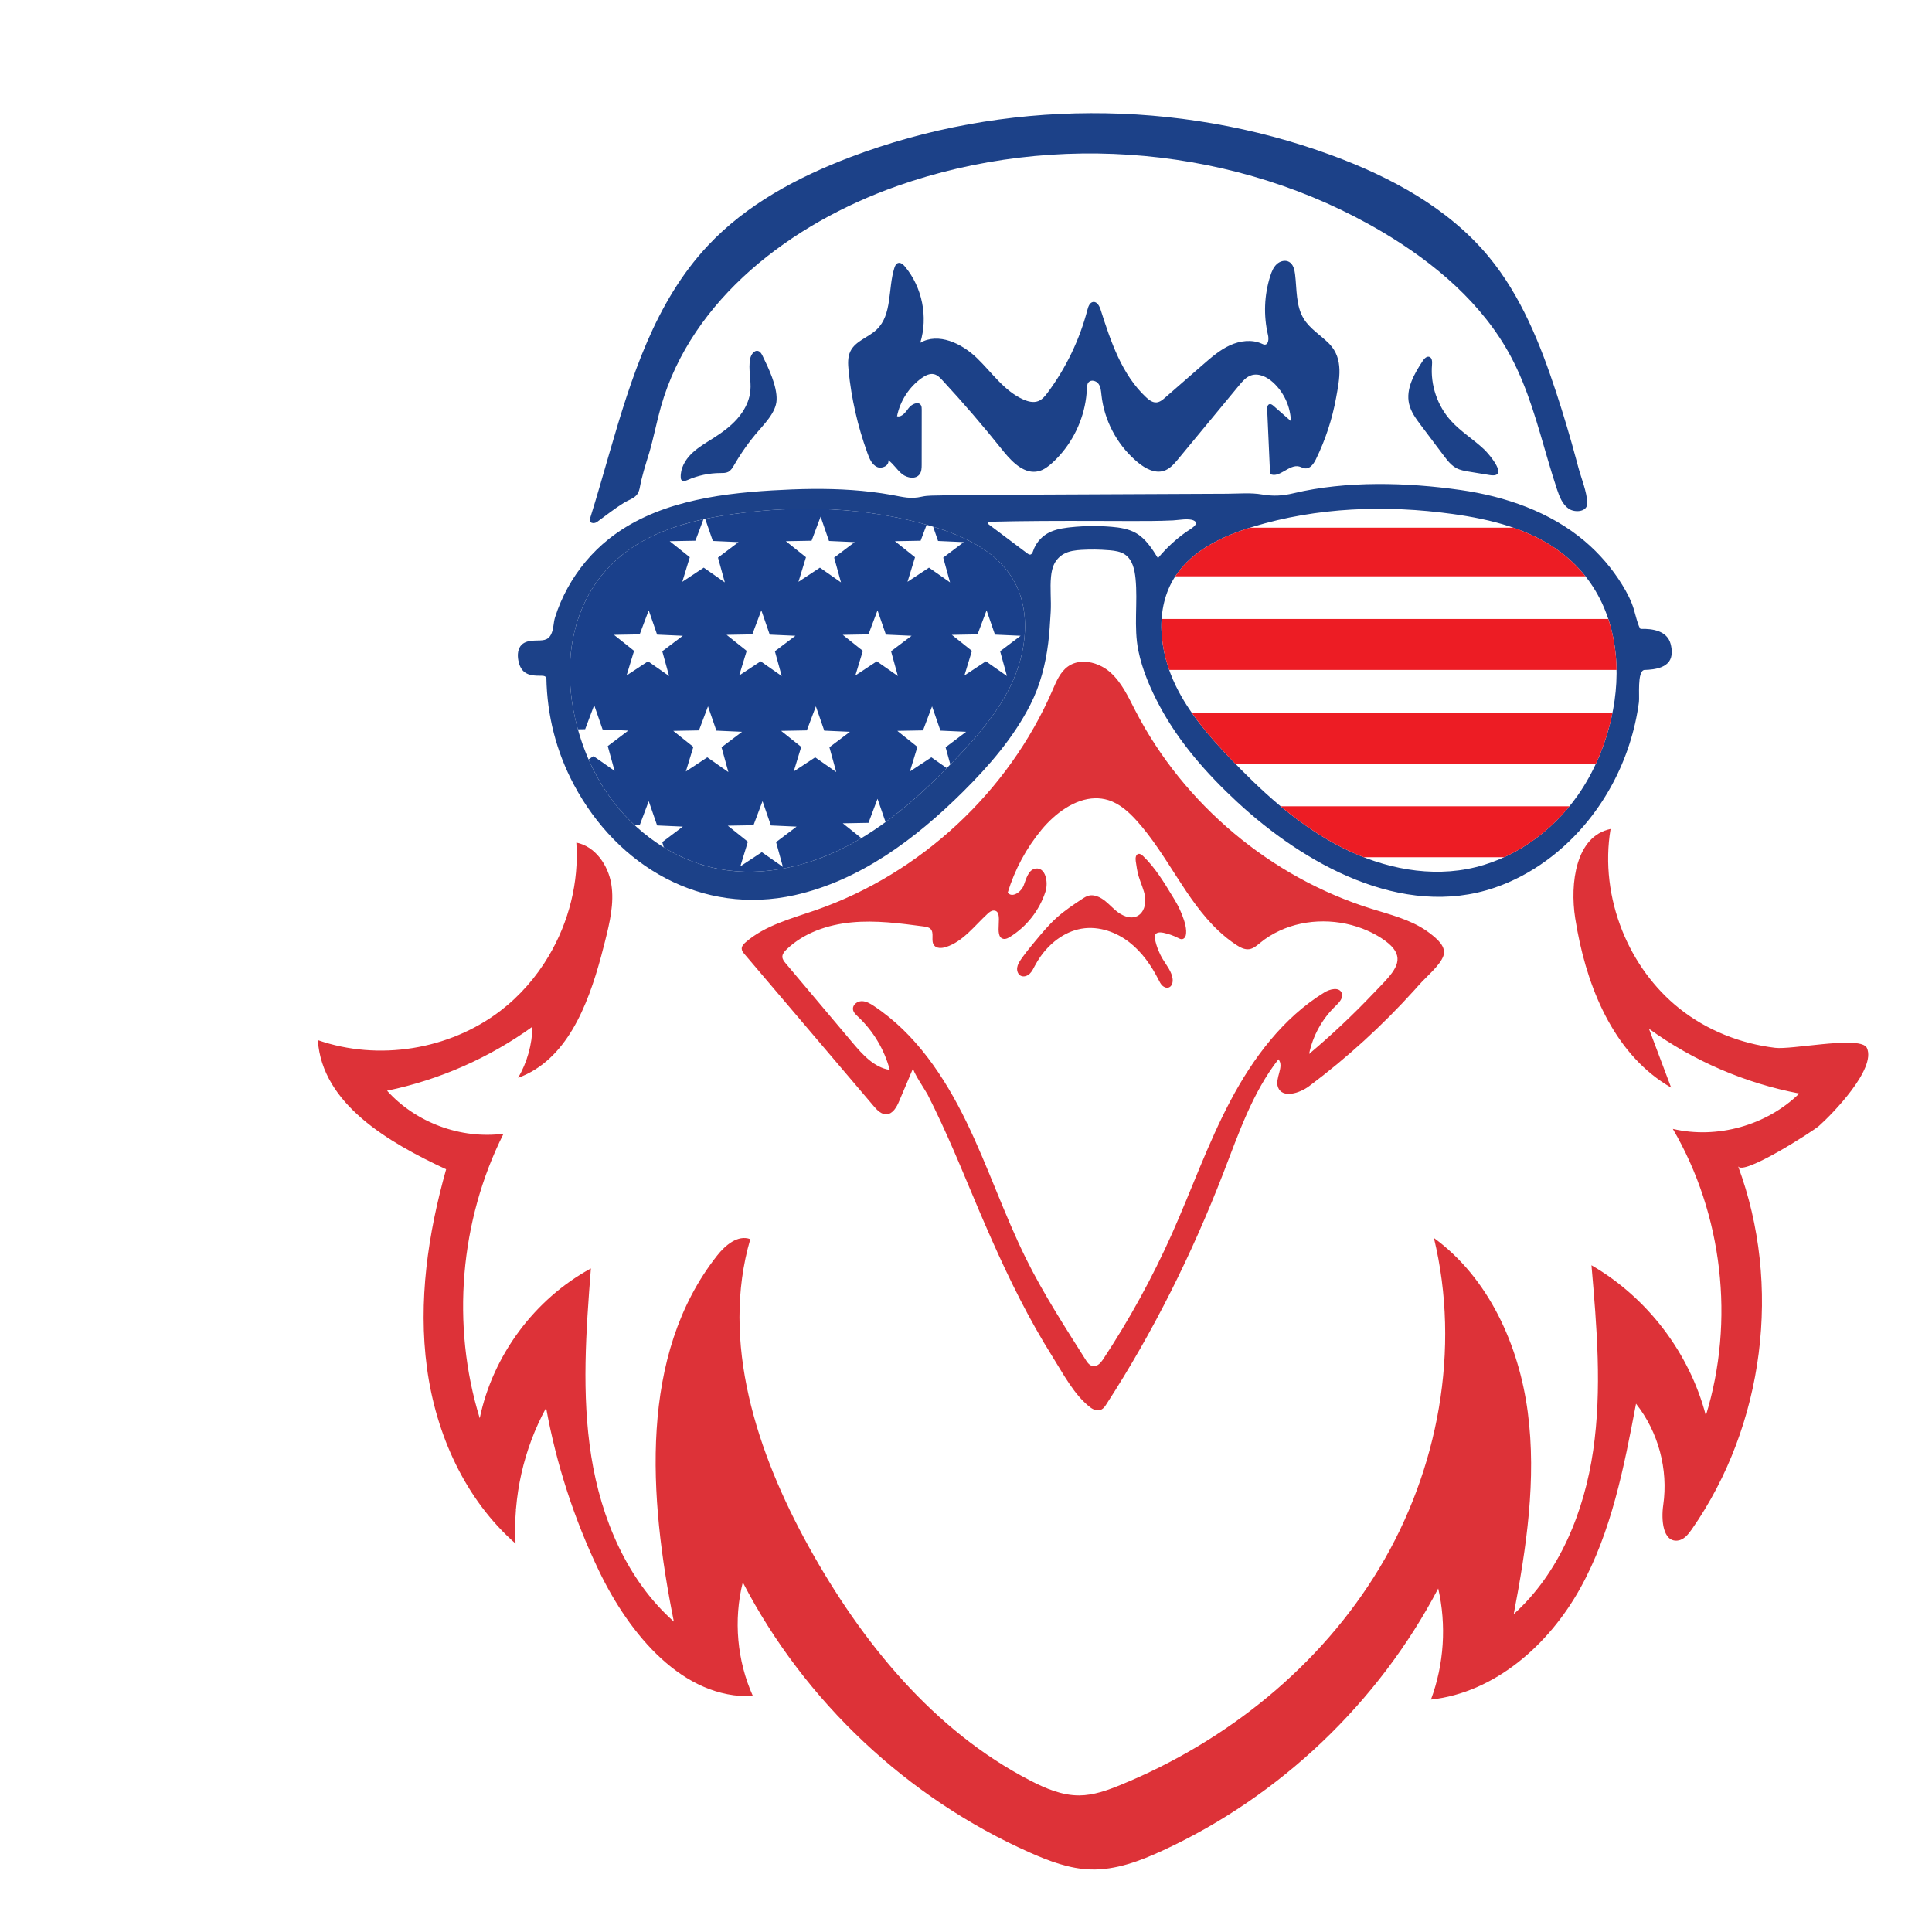 <?xml version="1.0" encoding="utf-8"?>
<!-- Generator: Adobe Illustrator 24.0.0, SVG Export Plug-In . SVG Version: 6.00 Build 0)  -->
<svg version="1.0" id="Layer_1" xmlns="http://www.w3.org/2000/svg" xmlns:xlink="http://www.w3.org/1999/xlink" x="0px" y="0px"
	 viewBox="0 0 1000 1000" style="enable-background:new 0 0 1000 1000;" xml:space="preserve">
<style type="text/css">
	.st0{fill:#DD3238;}
	.st1{fill:#1C4188;}
	.st2{fill:#ED1C24;}
	.st3{fill:#1A408B;}
</style>
<g>
	<g>
		<path class="st0" d="M528.32,505.036c1.49,0.766,3.382,0.144,4.608-0.998
			c1.226-1.142,1.953-2.704,2.73-4.187c0.887-1.694,1.901-3.337,3.023-4.908
			c5.44-7.616,13.487-13.473,22.702-14.48c1.815-0.198,3.636-0.194,5.443-0.029
			c1.133,0.104,2.259,0.278,3.375,0.511c1.033,0.216,2.056,0.487,3.066,0.805
			c4.051,1.276,7.888,3.339,11.246,5.945c6.542,5.077,11.414,12.04,15.156,19.427
			c0.551,1.087,1.097,2.211,1.981,3.05c0.884,0.839,2.199,1.345,3.344,0.928
			c1.638-0.596,2.159-2.697,1.951-4.427c-0.454-3.772-3.06-6.863-5.031-10.111
			c-1.939-3.194-3.328-6.72-4.088-10.378c-0.157-0.755-0.281-1.574,0.05-2.271
			c0.678-1.432,2.697-1.446,4.248-1.121c2.668,0.559,5.26,1.475,7.688,2.714
			c0.619,0.316,1.272,0.663,1.965,0.61c1.02-0.078,1.796-1.037,2.007-2.038
			c0.153-0.724,0.199-1.509,0.163-2.328c-0.157-3.574-1.878-7.814-3.133-10.652
			c-0.461-1.041-0.975-2.056-1.521-3.055c-0.791-1.448-1.648-2.862-2.504-4.272
			c-4.435-7.311-8.94-14.712-15.096-20.647c-0.686-0.661-1.56-1.352-2.489-1.137
			c-1.425,0.331-1.545,2.293-1.34,3.741c0.369,2.602,0.74,5.215,1.47,7.74
			c1.055,3.651,2.857,7.105,3.371,10.87c0.515,3.765-0.69,8.169-4.101,9.843
			c-3.703,1.817-8.143-0.332-11.263-3.03c-2.36-2.041-4.524-4.48-7.139-6.088
			c-0.843-0.518-1.732-0.952-2.69-1.255c-0.225-0.071-0.454-0.132-0.684-0.186
			c-0.992-0.234-2.025-0.303-3.02-0.1c-1.423,0.291-2.676,1.106-3.888,1.906
			c-4.427,2.921-8.854,5.881-12.809,9.416c-4.189,3.744-7.794,8.084-11.382,12.407
			c-2.091,2.519-4.174,5.049-6.103,7.693c-0.36,0.494-0.725,0.985-1.073,1.488
			c-0.928,1.344-1.829,2.778-2.061,4.395
			C526.257,502.443,526.867,504.289,528.32,505.036z M966.294,542.398
			c-0.189-0.408-0.503-0.762-0.929-1.066c-6.414-4.59-38.075,2.03-46.535,1.016
			c-17.957-2.151-35.407-9.072-49.584-20.367
			c-13.185-10.505-23.292-24.596-29.566-40.231
			c-6.672-16.625-9.008-34.996-6.047-52.676
			c-17.997,3.724-21.14,28.094-18.305,46.252c0.334,2.136,0.702,4.279,1.105,6.424
			c6.078,32.303,20.286,64.964,48.538,81.173
			c-3.826-10.154-7.652-20.309-11.479-30.463
			c23.063,16.693,49.835,28.233,77.807,33.538
			c-16.895,16.52-42.424,23.667-65.44,18.32
			c25.836,44.243,32.192,99.412,17.093,148.371
			c-8.445-32.37-30.258-61.033-59.207-77.799
			c2.754,31.911,5.501,64.163,0.885,95.858
			c-4.616,31.695-17.342,63.259-41.124,84.715
			c6.576-34.468,11.858-69.764,7.263-104.552
			c-4.595-34.788-20.255-69.445-48.58-90.156
			c13.94,57.541,2.318,120.107-28.188,170.848
			c-30.506,50.741-79.013,89.708-133.784,112.19
			c-6.916,2.839-14.119,5.465-21.595,5.505c-8.941,0.048-17.469-3.601-25.411-7.708
			c-50.124-25.918-87.357-71.79-114.674-121.166
			c-26.829-48.494-45.678-105.844-30.188-159.055
			c-6.453-2.398-12.975,3.174-17.23,8.585
			c-40.593,51.619-35.245,124.981-22.339,189.368
			c-24.322-21.565-37.636-53.403-42.736-85.506
			c-5.1-32.103-2.732-64.87-0.198-97.276
			c-29.177,15.879-50.795,45.014-57.534,77.541
			c-14.849-48.246-10.34-102.158,12.317-147.267
			c-22.095,2.892-45.38-5.711-60.288-22.273
			c27.039-5.596,52.869-16.966,75.256-33.129c-0.177,9.26-2.757,18.465-7.418,26.468
			c24.891-9.116,35.882-36.745,42.975-62.939c0.698-2.578,1.36-5.143,1.993-7.675
			c2.421-9.693,4.858-19.713,3.264-29.576
			c-1.594-9.863-8.302-19.617-18.103-21.559
			c1.42,20.462-3.881,41.194-14.355,58.809
			c-6.482,10.901-14.941,20.612-25.027,28.319
			c-26.385,20.16-63.058,26.027-94.415,15.104
			c2.187,32.986,36.446,52.892,66.41,66.859
			c-9.418,33.377-14.562,68.463-9.921,102.831
			c4.641,34.368,19.754,68.068,45.854,90.903
			c-1.381-24.274,4.164-48.904,15.813-70.245
			c5.303,29.201,14.545,57.683,27.396,84.435
			c15.721,32.728,43.379,66.353,79.652,64.758
			c-8.236-18.312-10.115-39.412-5.245-58.892
			c31.928,61.605,85.309,111.826,148.744,139.942
			c9.963,4.416,20.407,8.355,31.3,8.681c12.989,0.389,25.557-4.381,37.356-9.827
			c60.63-27.986,111.581-76.458,142.553-135.618
			c4.337,18.991,3.013,39.238-3.759,57.503
			c33.203-3.638,61.088-28.427,77.278-57.643s22.638-62.67,28.862-95.487
			c11.55,14.592,16.77,34.026,14.086,52.442
			c-1.114,7.644-0.22,19.246,7.458,18.401c3.191-0.351,5.464-3.169,7.3-5.801
			c37.592-53.893,46.836-126.454,23.958-188.051
			c2.074,5.584,38.885-18.103,41.885-20.766
			C948.434,576.628,971.283,553.17,966.294,542.398z M266.874,781.529
			c-0.045-0.02-0.096-0.037-0.147-0.055c0.065-0.069,0.125-0.134,0.192-0.205
			C266.903,781.357,266.888,781.442,266.874,781.529z M349.285,830.156
			c0.199,0.334,0.301,0.68,0.353,1.031
			C349.531,830.843,349.412,830.499,349.285,830.156z M930.293,584.127
			c-0.018,0.003-0.032,0.002-0.05,0.005h-0c0-0,0-0,0-0
			c0.028-0.039,0.06-0.076,0.089-0.115
			C930.318,584.053,930.306,584.09,930.293,584.127z M386.291,494.943
			c21.998,25.882,43.996,51.764,65.995,77.646c1.731,2.036,3.851,4.253,6.521,4.146
			c3.328-0.134,5.291-3.687,6.59-6.754c2.435-5.748,4.87-11.497,7.305-17.245
			c-0.645,1.522,6.414,11.812,7.366,13.68c2.457,4.82,4.808,9.693,7.085,14.601
			c4.57,9.853,8.829,19.846,13.013,29.868
			c8.671,20.767,17.478,41.51,27.745,61.55
			c5.187,10.124,10.743,20.064,16.8,29.695
			c5.51,8.761,11.386,20.15,19.807,26.471c1.634,1.226,3.935,1.889,5.722,0.899
			c1.045-0.579,1.741-1.617,2.391-2.62c24.317-37.484,44.404-77.975,60.528-119.613
			c7.915-20.453,15.057-41.695,28.556-58.98
			c3.197,3.827-1.974,9.789-0.224,14.459c2.206,5.89,11.101,3.2,16.134-0.571
			c19.694-14.753,37.952-31.42,54.446-49.68
			c0.883-0.978,1.761-1.96,2.634-2.947c3.511-3.969,10.55-9.716,12.362-14.688
			c1.752-4.808-3.165-8.892-7.165-11.947c-0.526-0.402-1.061-0.788-1.604-1.162
			c-8.378-5.768-18.708-8.344-28.287-11.322
			c-52.207-16.229-97.327-54.078-122.39-102.667
			c-3.659-7.093-7.067-14.614-13.068-19.875c-1.305-1.145-2.781-2.142-4.353-2.962
			c-1.086-0.566-2.217-1.05-3.375-1.428c-4.869-1.591-10.173-1.398-14.232,1.597
			c-3.911,2.886-5.861,7.649-7.789,12.11
			c-22.758,52.645-68.285,94.974-122.445,113.846
			c-12.69,4.422-26.255,7.854-36.405,16.66c-1.03,0.894-2.095,2.018-2.039,3.381
			c0.044,1.064,0.769,1.961,1.458,2.772
			C385.68,494.223,385.986,494.583,386.291,494.943z M404.966,494.943
			c0.105-1.333,1.077-2.467,2.051-3.415c8.94-8.698,21.462-12.947,33.881-14.114
			s24.911,0.483,37.275,2.129c1.26,0.168,2.622,0.385,3.504,1.3
			c2.036,2.113,0.008,6.047,1.762,8.399c1.339,1.796,4.081,1.624,6.212,0.932
			c8.811-2.86,14.688-10.9,21.492-17.185c0.902-0.833,1.947-1.687,3.174-1.681
			c5.934,0.033-0.66,13.865,5.218,14.676c1.135,0.157,2.231-0.425,3.207-1.026
			c8.637-5.319,15.283-13.792,18.39-23.448c1.6-4.973-0.008-12.766-5.165-11.928
			c-3.677,0.598-4.777,5.184-6.087,8.671c-1.31,3.487-6.091,6.754-8.273,3.735
			c3.61-11.855,9.595-22.982,17.499-32.528
			c7.016-8.474,17.211-16.051,27.718-16.268c1.123-0.023,2.249,0.036,3.375,0.187
			c1.143,0.153,2.286,0.401,3.426,0.754c5.806,1.798,10.525,6.035,14.606,10.539
			c15.919,17.571,25.466,41.134,42.423,57.077
			c2.83,2.661,5.86,5.117,9.167,7.289c2.053,1.349,4.409,2.618,6.838,2.25
			c2.171-0.329,3.912-1.891,5.61-3.283c3.082-2.527,6.458-4.603,10.026-6.257
			c14.132-6.552,31.314-6.342,45.57,0c2.403,1.069,4.726,2.307,6.934,3.721
			c11.765,7.538,9.764,13.527,3.708,20.578c-2.142,2.493-4.79,5.119-7.516,7.992
			c-10.536,11.106-21.695,21.62-33.409,31.476
			c1.919-9.396,6.766-18.173,13.695-24.804c1.94-1.856,4.248-4.361,3.177-6.822
			c-1.365-3.135-6.076-1.992-8.989-0.201
			c-21.351,13.13-36.93,33.998-48.646,56.157
			c-11.716,22.158-20.036,45.925-30.249,68.815
			c-10.093,22.624-22.051,44.415-35.713,65.082
			c-2.602,3.935-5.898,4.875-8.602,0.59
			c-10.87-17.227-21.99-34.309-31.06-52.583
			c-11.507-23.185-19.723-47.881-31.036-71.162
			c-11.314-23.28-26.296-45.662-47.896-59.925
			c-1.92-1.268-4.029-2.508-6.329-2.463c-2.3,0.045-4.705,1.932-4.442,4.217
			c0.178,1.547,1.436,2.711,2.573,3.776c7.921,7.416,13.7,17.095,16.472,27.586
			c-8.063-1.218-14.039-7.876-19.293-14.113l-34.534-40.996
			c-0.855-1.016-1.756-2.148-1.766-3.476
			C404.945,495.11,404.96,495.027,404.966,494.943z"/>
	</g>
</g>
<g>
	<g>
		<path class="st1" d="M864.691,333.219c-1.82-6.708-9.27-7.902-15.461-7.706
			c-0.964,0.018-3.201-8.968-3.482-9.903c-1.385-4.61-3.537-8.761-6.093-12.913
			c-5.243-8.515-11.834-16.201-19.474-22.654
			c-17.922-15.141-41.012-23.116-64.239-26.43
			c-27.638-3.943-59.045-4.836-86.369,1.68
			c-5.754,1.372-10.581,1.64-16.303,0.646
			c-5.843-1.015-12.194-0.41-18.168-0.383c-13.281,0.061-26.562,0.121-39.844,0.182
			c-8.353,0.038-16.706,0.076-25.059,0.114c-1.125,0.005-2.25,0.01-3.375,0.015
			c-17.085,0.078-34.169,0.156-51.254,0.234c-2.922,0.013-5.844,0.027-8.766,0.04
			c-6.608,0.03-13.217,0.058-19.821,0.292c-3.184,0.113-6.693-0.075-9.805,0.633
			c-5.969,1.358-9.691,0.181-15.653-0.897c-6.776-1.225-13.624-2.028-20.491-2.512
			c-13.784-0.971-27.627-0.648-41.409,0.177
			c-29.865,1.788-61.23,6.579-84.622,25.232
			c-8.643,6.892-15.854,15.548-21.179,25.229
			c-2.663,4.841-4.858,9.941-6.525,15.209c-0.892,2.819-0.696,6.051-2.007,8.739
			c-1.742,3.572-4.684,3.187-8.384,3.299c-2.464,0.074-5.125,0.443-6.887,2.167
			c-2.041,1.997-2.256,5.228-1.745,8.037c0.41,2.251,1.274,4.538,3.032,6.002
			c2.379,1.981,5.765,2.016,8.86,2.021c0.81,0.001,1.702,0.038,2.295,0.589
			c0.132,0.123,0.245,0.302,0.343,0.523c0.343,19.444,5.117,38.14,14.262,55.321
			c22.474,42.222,66.178,67.849,114.288,57.122
			c33.651-7.503,62.504-29.094,86.971-53.385
			c13.58-13.482,26.3-28.154,34.982-45.208
			c5.068-9.955,7.877-20.848,9.246-31.897c0.66-5.332,0.975-10.708,1.286-16.068
			c0.353-6.095-0.434-12.207,0.169-18.294c0.231-2.332,0.678-4.682,1.755-6.763
			c1.073-2.073,2.763-3.821,4.798-4.963c2.819-1.582,6.141-1.964,9.368-2.153
			c2.295-0.135,4.594-0.182,6.893-0.154c1.125,0.014,2.25,0.049,3.375,0.1
			c1.413,0.064,2.825,0.156,4.234,0.284c2.753,0.249,5.614,0.659,7.891,2.227
			c3.849,2.65,4.965,7.78,5.43,12.429c1.237,12.385-1.043,25.043,1.464,37.318
			c2.035,9.966,6.249,19.76,11.034,28.69
			c10.083,18.816,24.43,35.067,40.008,49.516
			c34.43,31.934,85.358,60.885,133.396,44.457
			c19.18-6.559,36.003-19.264,48.677-35.084
			c9.318-11.631,16.445-24.993,21.033-39.167c2.295-7.087,3.957-14.381,4.94-21.765
			c0.394-2.956-0.988-15.797,2.691-16.666c1.538-0.042,3.071-0.146,4.587-0.367
			c3.011-0.439,6.459-1.44,8.336-4.04
			C865.753,339.836,865.476,336.109,864.691,333.219z M523.001,355.165
			c-6.796,13.864-17.058,25.833-27.647,36.938
			c-16.33,17.128-33.97,33.417-54.758,44.725
			c-20.788,11.308-45.136,17.347-68.392,12.967
			c-23.088-4.349-43.7-18.903-57.183-38.142
			c-8.41-12.001-14.153-25.752-17.385-40.019
			c-1.364-6.021-2.233-12.141-2.556-18.245
			c-1.355-25.581,6.876-50.865,28.421-67.308
			c16.02-12.226,36.353-17.283,56.315-20.051
			c34.505-4.784,70.156-3.523,103.471,6.656
			c15.411,4.708,31.082,11.976,39.956,25.426
			C534.417,315.046,531.531,337.763,523.001,355.165z M599.357,288.886
			c-3.083-4.958-6.369-10.117-11.442-13.007c-3.807-2.169-8.271-2.842-12.636-3.215
			c-1.69-0.144-3.383-0.243-5.078-0.308c-1.124-0.043-2.249-0.073-3.375-0.083
			c-4.393-0.035-8.787,0.188-13.153,0.679c-0.416,0.047-0.833,0.096-1.25,0.15
			c-3.689,0.473-7.387,1.257-10.557,3.171c-3.301,1.992-5.862,5.179-7.098,8.831
			c-0.28,0.828-0.669,1.836-1.537,1.94c-0.55,0.066-1.055-0.284-1.497-0.617
			c-6.617-4.969-13.234-9.938-19.852-14.907c-0.399-0.3-0.838-0.839-0.522-1.226
			c0.169-0.207,0.471-0.23,0.737-0.237c18.238-0.464,36.484-0.476,54.728-0.432
			c1.125,0.003,2.25,0.006,3.375,0.009c1.437,0.004,2.875,0.008,4.312,0.012
			c3.028,0.009,6.055,0.017,9.083,0.026c7.857,0.022,15.718,0.044,23.566-0.322
			c2.865-0.134,8.001-1.211,10.667,0.03c3.666,1.706-1.968,4.608-3.872,5.956
			C608.522,279.183,603.599,283.753,599.357,288.886z M836.599,353.388
			c-0.323,6.103-1.192,12.224-2.556,18.245
			c-3.232,14.267-8.975,28.018-17.385,40.019
			c-13.483,19.24-34.095,33.793-57.183,38.142
			c-23.256,4.381-47.604-1.659-68.392-12.967
			c-20.788-11.308-38.428-27.597-54.758-44.725
			c-10.588-11.106-20.851-23.074-27.647-36.938
			c-8.53-17.402-11.416-40.119-0.244-57.053
			c8.874-13.45,24.545-20.718,39.956-25.426
			c33.315-10.178,68.966-11.44,103.471-6.656
			c19.962,2.768,40.295,7.825,56.315,20.051
			C829.722,302.523,837.953,327.807,836.599,353.388z M384.393,213.109
			c-0.847,1.297-1.796,2.53-2.817,3.686c-3.587,4.058-8.045,7.248-12.619,10.148
			c-3.552,2.252-7.229,4.39-10.323,7.223c-0.28,0.257-0.563,0.51-0.833,0.779
			c-3.251,3.235-5.689,7.612-5.452,12.193c0.022,0.427,0.075,0.875,0.322,1.224
			c0.683,0.965,2.174,0.543,3.257,0.068c5.323-2.335,11.128-3.566,16.941-3.591
			c1.364-0.006,2.792,0.04,4.014-0.566c1.473-0.731,2.348-2.255,3.171-3.679
			c1.263-2.187,2.602-4.33,4.007-6.428c2.169-3.238,4.502-6.367,6.992-9.367
			c3.986-4.801,10.659-11.078,10.919-17.796c0.279-7.21-4.196-16.546-7.292-22.863
			c-0.487-0.995-1.09-2.066-2.136-2.43c-2.074-0.723-3.815,1.785-4.248,3.938
			c-1.1,5.468,0.635,11.135,0.088,16.686
			C388.003,206.188,386.52,209.851,384.393,213.109z M657.065,209.196
			c-1.057,0.287-1.223,1.697-1.174,2.791c0.39,8.722,0.78,17.444,1.17,26.167
			c0.107,2.39,0.214,4.78,0.32,7.17c4.783,2.464,9.801-5.157,15.026-3.874
			c1.069,0.263,2.042,0.896,3.138,0.999c2.429,0.229,4.19-2.078,5.348-4.295
			c0.084-0.16,0.165-0.319,0.242-0.478c4.917-10.051,8.43-20.786,10.426-31.796
			c1.764-9.729,3.974-20.038-3.422-27.806c-0.125-0.131-0.252-0.261-0.383-0.391
			c-4.299-4.276-9.765-7.518-12.94-12.684
			c-4.162-6.77-3.52-15.291-4.51-23.177c-0.299-2.385-0.957-5.044-3.037-6.249
			c-2.027-1.175-4.741-0.429-6.451,1.172c-1.71,1.602-2.615,3.869-3.329,6.1
			c-3.149,9.832-3.561,20.524-1.179,30.569c0.475,2.003,0.262,5.07-1.794,4.962
			c-0.458-0.024-0.881-0.24-1.297-0.432c-5.193-2.396-11.409-1.598-16.608,0.785
			c-5.199,2.383-9.589,6.192-13.899,9.951c-6.561,5.72-13.122,11.44-19.684,17.161
			c-1.289,1.124-2.703,2.302-4.408,2.439c-2.058,0.164-3.887-1.232-5.397-2.64
			c-12.584-11.742-18.306-28.89-23.527-45.291
			c-0.621-1.951-1.876-4.332-3.903-4.047c-1.731,0.243-2.482,2.275-2.923,3.967
			c-4.027,15.46-11.066,30.13-20.606,42.946c-1.332,1.789-2.816,3.622-4.9,4.417
			c-2.462,0.939-5.246,0.227-7.657-0.837c-9.93-4.382-16.309-13.997-24.123-21.53
			c-7.814-7.533-19.866-13.284-29.255-7.839c4.127-13.378,1.026-28.756-7.961-39.49
			c-0.909-1.086-2.224-2.229-3.568-1.782c-1.043,0.347-1.555,1.502-1.885,2.55
			c-3.377,10.735-1,24.097-9.138,31.871
			c-4.287,4.096-10.953,5.863-13.58,11.179c-1.516,3.067-1.309,6.672-0.968,10.076
			c1.445,14.437,4.691,28.693,9.63,42.336c0.094,0.259,0.184,0.52,0.279,0.779
			c0.974,2.653,2.223,5.517,4.772,6.738s6.459-0.693,5.892-3.461
			c2.743,1.973,4.501,5.057,7.144,7.161c2.644,2.104,7.068,2.823,9.053,0.089
			c1.017-1.401,1.058-3.262,1.06-4.993c0.002-2.104,0.004-4.208,0.005-6.313
			c0.006-7.392,0.013-14.785,0.019-22.177c0.001-0.754-0.008-1.548-0.381-2.204
			c-1.288-2.27-4.846-0.642-6.397,1.456c-1.552,2.098-3.474,4.861-6,4.206
			c1.561-7.862,6.207-15.069,12.723-19.737c1.927-1.38,4.292-2.589,6.584-1.981
			c1.671,0.443,2.942,1.764,4.116,3.033c10.832,11.707,21.239,23.808,31.194,36.271
			c0.3,0.376,0.607,0.754,0.92,1.134c4.645,5.624,10.742,11.409,17.67,9.744
			c2.736-0.658,5.058-2.438,7.139-4.332c1.846-1.68,3.567-3.492,5.159-5.411
			c7.652-9.224,12.264-20.973,12.757-32.957c0.049-1.188,0.101-2.489,0.895-3.374
			c1.328-1.48,3.965-0.76,5.128,0.852c1.164,1.612,1.302,3.717,1.513,5.694
			c1.373,12.898,7.756,25.18,17.464,33.773c0.485,0.429,0.971,0.858,1.472,1.269
			c3.778,3.093,8.71,5.763,13.363,4.284c2.87-0.912,5.012-3.224,6.96-5.552
			c0.167-0.2,0.334-0.4,0.499-0.6
			c10.506-12.704,21.011-25.408,31.517-38.112
			c1.718-2.078,3.565-4.247,6.111-5.135c3.968-1.383,8.325,0.801,11.437,3.624
			c5.593,5.074,9.004,12.477,9.228,20.026c-2.991-2.626-5.981-5.252-8.972-7.878
			C658.585,209.552,657.837,208.987,657.065,209.196z M309.044,270.143
			c4.625-3.345,9.088-6.937,13.953-9.938c2.017-1.244,4.814-2.111,6.412-3.861
			c1.766-1.934,1.824-4.888,2.409-7.301c0.872-3.599,1.883-7.159,2.99-10.692
			c0.466-1.384,0.89-2.782,1.298-4.186c2.27-7.817,3.787-15.905,6.019-23.751
			c15.842-55.686,67.518-94.796,122.107-114.08
			c81.954-28.952,176.633-20.545,251.39,23.794
			c26.904,15.957,51.763,36.958,66.466,64.567
			c8.917,16.745,13.76,35.204,19.125,53.459
			c1.496,5.091,3.033,10.166,4.71,15.183c1.254,3.751,2.773,7.724,6.029,9.969
			c3.141,2.165,9.768,1.75,9.619-2.942c-0.188-5.93-3.216-13.031-4.73-18.79
			c-0.3-1.141-0.607-2.281-0.912-3.42c-3.175-11.827-6.673-23.568-10.498-35.202
			c-8.201-24.944-18.153-49.868-34.893-70.098
			c-20.826-25.168-50.71-41.259-81.372-52.529
			c-79.603-29.26-169.754-29.091-249.042,1.012
			c-27.309,10.368-53.817,24.526-73.785,45.847
			c-27.327,29.18-39.528,68.049-50.82,106.981
			c-3.315,11.428-6.551,22.862-10.069,34.057c0.065-0.008,0.129-0.02,0.193-0.028
			C304.485,270.854,307.4,271.332,309.044,270.143z M739.861,184.727
			c-1.389-0.497-2.673,0.901-3.485,2.132c-4.402,6.67-8.825,14.413-7.033,22.201
			c0.956,4.156,3.584,7.698,6.147,11.107c3.938,5.236,7.877,10.472,11.816,15.708
			c0.576,0.765,1.163,1.534,1.776,2.279c1.333,1.617,2.801,3.106,4.63,4.097
			c2.076,1.125,4.456,1.524,6.787,1.907c3.502,0.575,7.005,1.151,10.507,1.726
			c5.19,0.852,5.179-1.805,3.526-5.002c-0.46-0.889-1.048-1.819-1.685-2.727
			c-1.679-2.395-3.706-4.639-4.684-5.561c-5.471-5.156-11.983-9.128-17.071-14.706
			c-7.115-7.799-10.787-18.632-9.881-29.15
			C741.341,187.218,741.297,185.241,739.861,184.727z"/>
	</g>
</g>
<g>
	<g>
		<path class="st2" d="M832.449,320.375H601.253c-0.589,8.853,0.962,17.979,3.91,26.385
			H836.727C836.609,337.706,835.24,328.784,832.449,320.375z M808.177,286.081
			c-7.495-5.72-15.935-9.871-24.838-12.952H646.965
			c-14.945,4.719-29.929,11.947-38.529,24.983c-0.038,0.058-0.072,0.117-0.109,0.174
			h212.299C817.107,293.843,812.974,289.741,808.177,286.081z M691.084,436.828
			c4.765,2.592,9.719,4.903,14.803,6.88h72.631
			c13.074-5.968,24.712-15.188,33.843-26.385H662.851
			C671.663,424.679,681,431.343,691.084,436.828z M636.326,392.103
			c0.998,1.047,2.002,2.091,3.011,3.131h186.73
			c3.488-7.55,6.139-15.491,7.976-23.601c0.21-0.925,0.403-1.854,0.589-2.784
			H616.811C622.588,377.164,629.384,384.821,636.326,392.103z M619.975,371.795
			c0,0,0,0,0,0c-0.001,0.001-0.104,0.087-0.138,0.115
			c0.046-0.039,0.092-0.078,0.138-0.116
			C619.975,371.795,619.975,371.795,619.975,371.795z"/>
	</g>
</g>
<path class="st3" d="M523.245,298.112c-8.874-13.45-24.545-20.718-39.956-25.426
	c-0.101-0.031-0.203-0.06-0.305-0.09l2.554,7.403l13.292,0.602l-10.621,8.014
	l3.535,12.827l-10.904-7.625l-11.107,7.326l3.882-12.726l-10.399-8.3l13.303-0.241
	l3.106-8.267c-32.257-9.182-66.563-10.188-99.807-5.579
	c-4.935,0.684-9.893,1.509-14.803,2.547l3.941,11.421l13.292,0.602l-10.621,8.014
	l3.535,12.827l-10.904-7.625l-11.107,7.326l3.882-12.726l-10.399-8.3l13.303-0.241
	l4.172-11.102c-14.628,3.176-28.789,8.29-40.605,17.307
	c-21.545,16.443-29.776,41.727-28.421,67.308
	c0.323,6.103,1.192,12.224,2.556,18.245c0.446,1.969,0.945,3.926,1.486,5.872
	l3.748-0.068l4.68-12.455l4.34,12.578l13.292,0.602l-10.621,8.014l3.535,12.827
	l-10.904-7.625l-2.552,1.683c2.845,6.515,6.296,12.761,10.382,18.591
	c3.942,5.625,8.497,10.846,13.542,15.532l2.533-0.046l4.68-12.455l4.34,12.578
	l13.292,0.602l-10.621,8.014l0.743,2.698c8.813,5.406,18.503,9.304,28.674,11.22
	c23.256,4.381,47.604-1.659,68.392-12.967c1.769-0.962,3.508-1.973,5.233-3.005
	l-9.612-7.671l13.303-0.241l4.68-12.455l4.159,12.056
	c11.356-8.277,21.791-17.877,31.691-27.937l-7.984-5.583l-11.107,7.326
	l3.882-12.726l-10.399-8.3l13.303-0.241l4.68-12.455l4.339,12.578l13.292,0.602
	l-10.621,8.014l2.455,8.908c1.161-1.193,2.316-2.391,3.463-3.594
	c10.588-11.106,20.851-23.074,27.647-36.938
	C531.531,337.763,534.417,315.046,523.245,298.112z M420.069,279.876l4.68-12.455
	l4.34,12.578l13.292,0.602l-10.621,8.014l3.535,12.827l-10.904-7.625l-11.107,7.326
	l3.882-12.726l-10.399-8.3L420.069,279.876z M389.389,328.35l4.68-12.455
	l4.34,12.578l13.292,0.602l-10.621,8.014l3.535,12.827l-10.904-7.625
	l-11.107,7.326l3.882-12.726l-10.399-8.3L389.389,328.35z M335.419,342.29
	l-11.107,7.326l3.882-12.726l-10.399-8.3l13.303-0.241l4.68-12.455l4.34,12.578
	l13.292,0.602l-10.621,8.014l3.535,12.827L335.419,342.29z M366.098,391.991
	l-11.107,7.326l3.882-12.726l-10.399-8.3l13.303-0.241l4.68-12.455l4.34,12.578
	l13.292,0.602l-10.621,8.014l3.535,12.827L366.098,391.991z M405.227,448.704
	l-10.904-7.625l-11.107,7.326l3.882-12.726l-10.399-8.3l13.303-0.241l4.68-12.455
	l4.34,12.578l13.292,0.602l-10.621,8.014L405.227,448.704z M429.304,386.789
	l3.535,12.827l-10.904-7.625l-11.107,7.326l3.882-12.726l-10.399-8.3l13.303-0.241
	l4.68-12.455l4.34,12.578l13.292,0.602L429.304,386.789z M464.746,349.915
	l-10.904-7.625l-11.107,7.326l3.882-12.726l-10.399-8.3l13.303-0.241l4.68-12.455
	l4.34,12.578l13.292,0.602l-10.621,8.014L464.746,349.915z M521.197,349.915
	l-10.904-7.625l-11.107,7.326l3.882-12.726l-10.399-8.3l13.303-0.241
	l4.68-12.455l4.339,12.578l13.292,0.602l-10.621,8.014L521.197,349.915z"/>
</svg>
